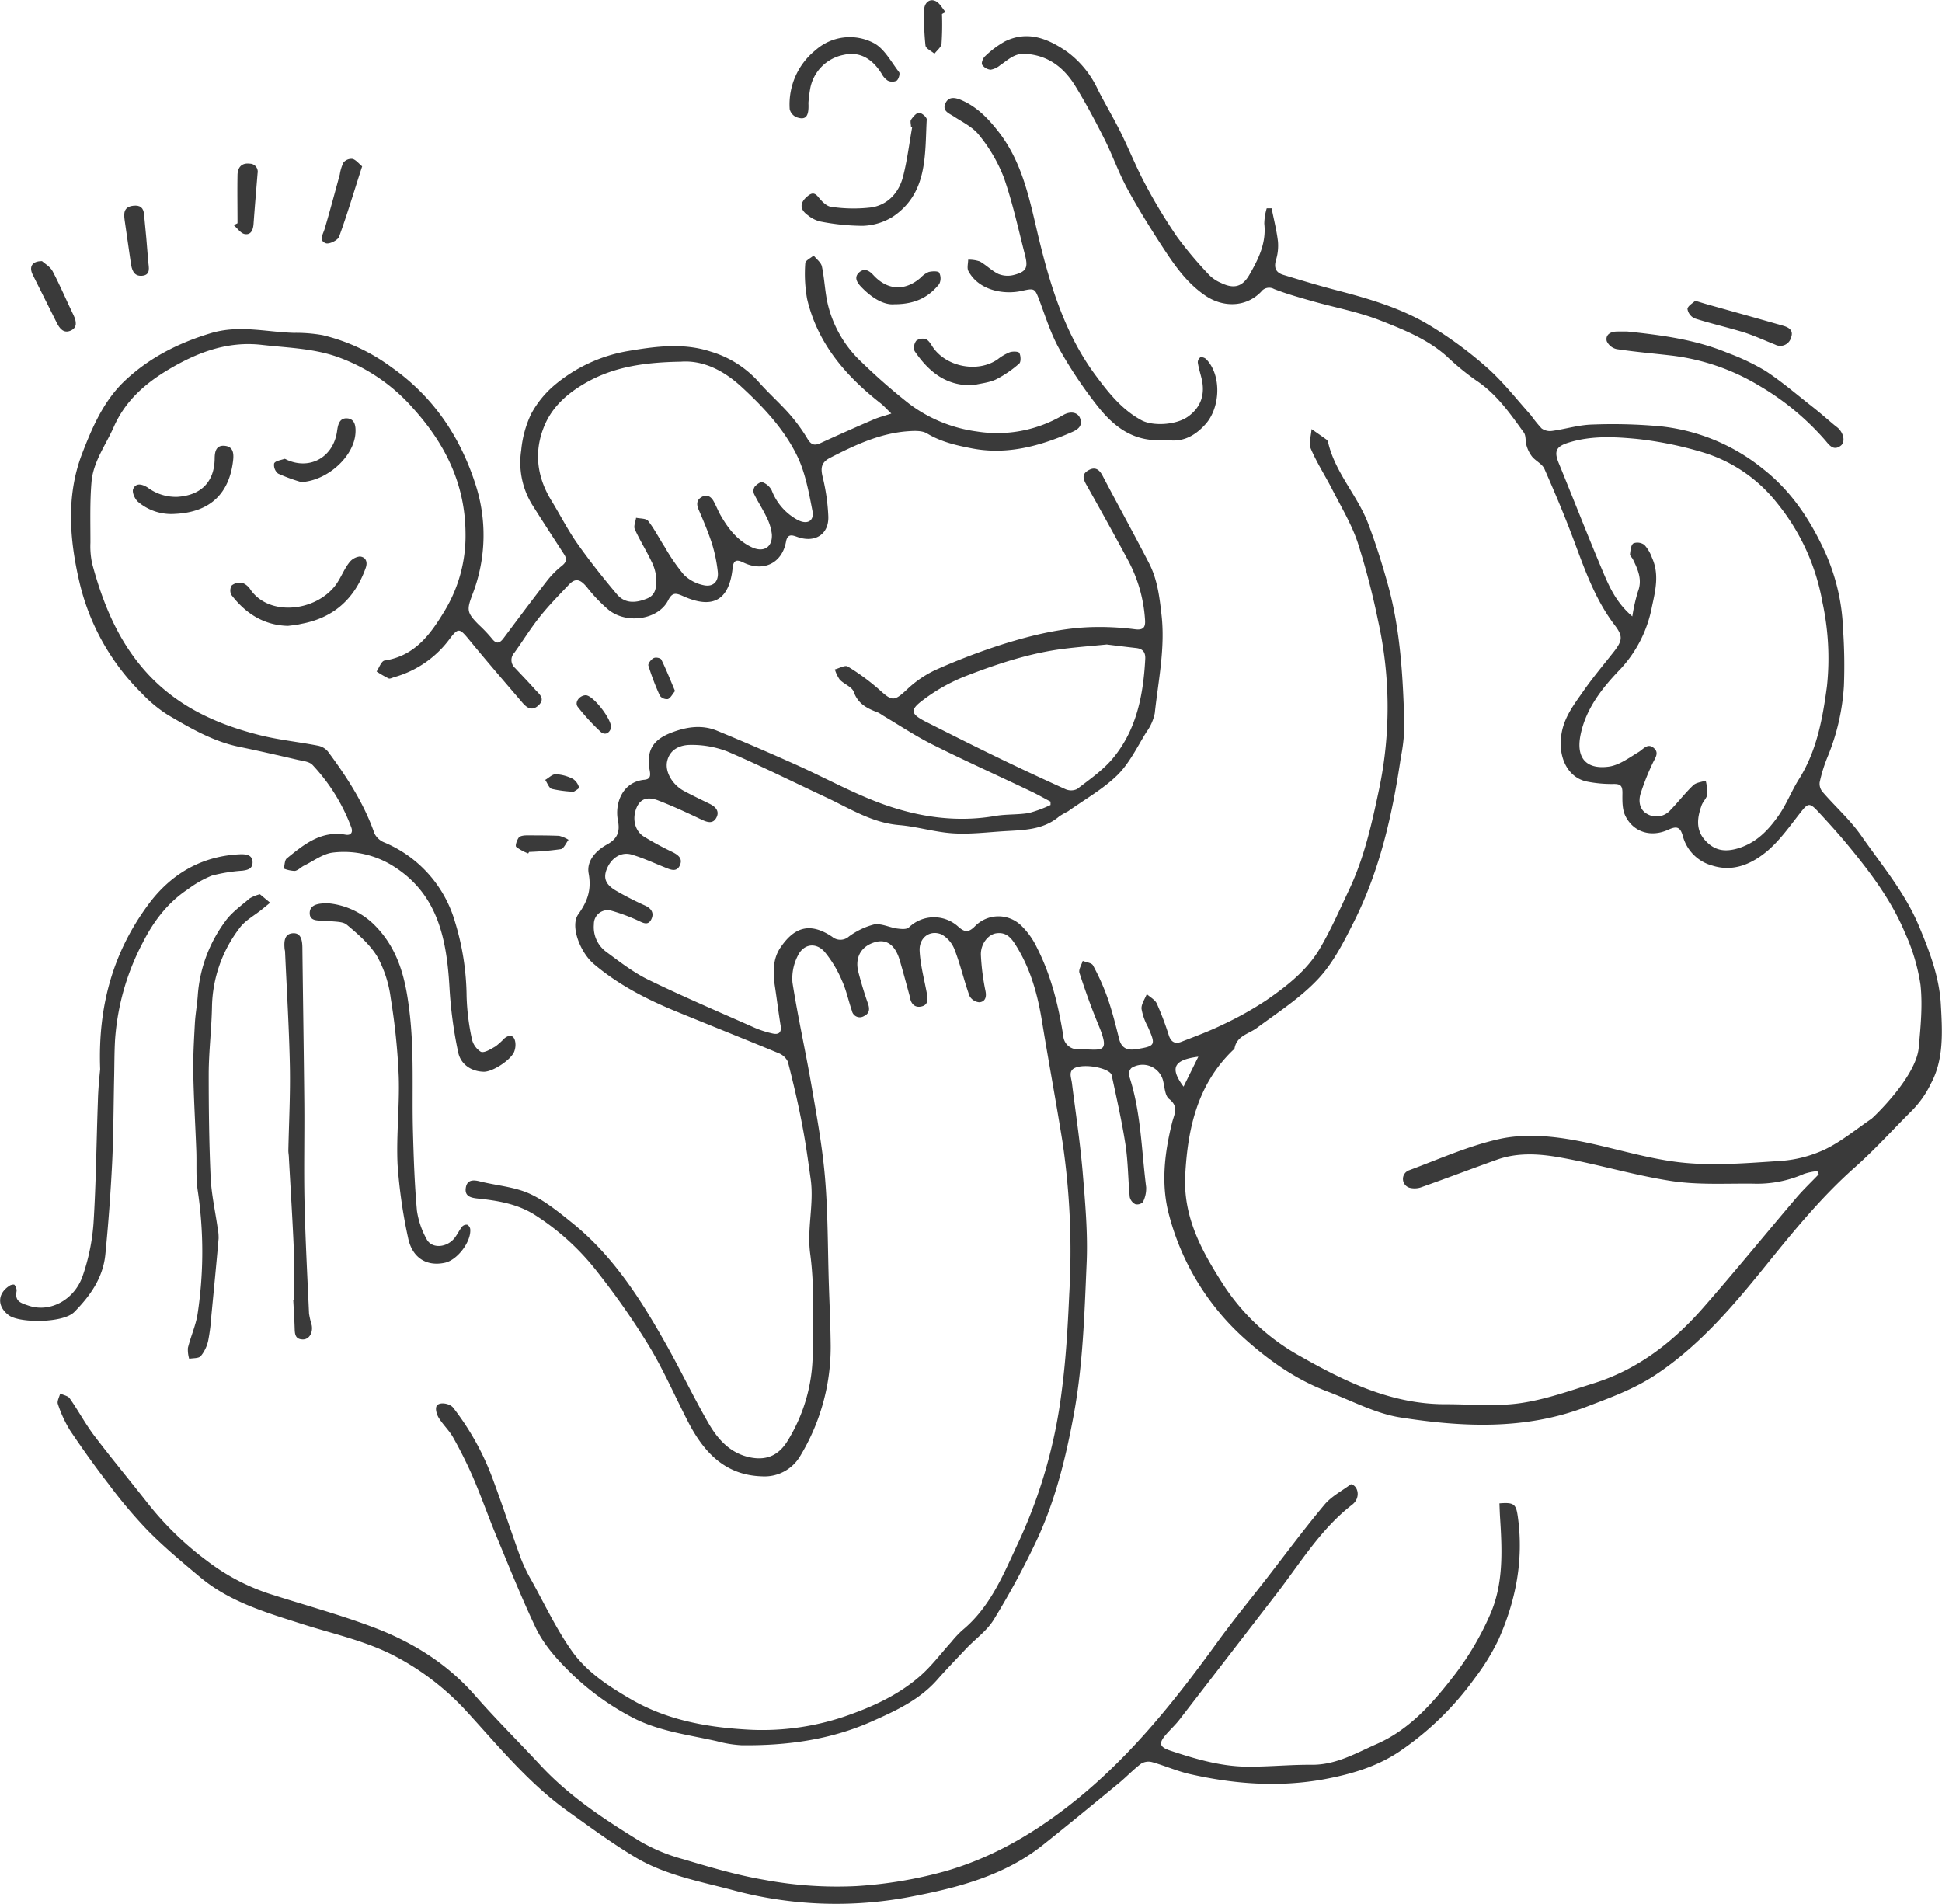 <?xml version="1.0" encoding="UTF-8"?> <svg xmlns="http://www.w3.org/2000/svg" viewBox="0 0 484.7 475.16"><defs><style>.cls-1{fill:#3a3a3a;}</style></defs><g id="Ebene_2" data-name="Ebene 2"><g id="Ebene_1-2" data-name="Ebene 1"><path class="cls-1" d="M453.59,292.29a14.91,14.91,0,0,0-3.33.69,29,29,0,0,1-12.63,2.44c-6.82-.08-13.74.36-20.43-.66-9.5-1.44-18.77-4.32-28.25-5.95-5-.87-10.29-1.17-15.31.62-6.25,2.23-12.46,4.6-18.71,6.81a5.06,5.06,0,0,1-3.11.2,2.29,2.29,0,0,1-.16-4.35c7.47-2.77,14.84-6.09,22.56-7.81,5.43-1.21,11.48-.89,17,0,9.41,1.49,18.58,4.73,28,5.81,8.27.95,16.78.2,25.15-.34a31.16,31.16,0,0,0,11.21-2.92c4.1-2,7.7-5,11.51-7.6.4-.28,11.13-10.39,11.8-17.73.47-5.2,1-10.52.45-15.67a48.51,48.51,0,0,0-3.9-13.07c-3.36-8.05-8.6-15-14.1-21.67-2.42-2.94-5-5.78-7.57-8.55-2.2-2.34-2.53-2.12-4.51.41-2.54,3.25-5,6.73-8.06,9.36-3.86,3.27-8.54,5.41-13.84,3.72a10.41,10.41,0,0,1-7.31-7.24c-.64-2.43-1.54-2.68-3.65-1.72-4.35,2-8.79.61-10.76-3.51-.77-1.62-.72-3.71-.7-5.58s-.45-2.34-2.26-2.31a31.62,31.62,0,0,1-6.44-.57c-4.93-.92-7.48-6.1-6.5-12,.69-4.17,3.14-7.3,5.4-10.54,2.37-3.41,5.06-6.6,7.63-9.87,2.29-2.92,2.3-4,.12-6.83-4.69-6.2-7.25-13.42-9.93-20.61-2.29-6.15-4.84-12.22-7.49-18.23-.54-1.23-2.15-1.94-3.08-3.06a8.09,8.09,0,0,1-1.38-2.75c-.34-1.06-.09-2.44-.68-3.26-3.45-4.78-6.81-9.63-11.9-13a64,64,0,0,1-7.31-6c-4.77-4.26-10.63-6.61-16.38-8.88s-11.66-3.32-17.5-5c-3.11-.88-6.24-1.77-9.25-2.94a2.49,2.49,0,0,0-3.23.68c-3.78,3.92-9.51,4-14,.91-4.91-3.37-8-8.1-11.13-12.9-2.92-4.53-5.79-9.13-8.35-13.88-2.12-3.94-3.61-8.22-5.62-12.22-2.28-4.53-4.66-9-7.33-13.34-2.83-4.57-6.8-7.64-12.51-7.95-2.66-.15-4.27,1.56-6.18,2.84a5,5,0,0,1-2.38,1.13,2.89,2.89,0,0,1-2.13-1.24c-.25-.45.2-1.65.71-2.1a23.87,23.87,0,0,1,5-3.74c5.74-2.8,10.83-.64,15.57,2.65a24.55,24.55,0,0,1,7.61,9.41c1.81,3.55,3.86,7,5.64,10.55,2.14,4.32,3.92,8.83,6.2,13.07a135.32,135.32,0,0,0,8,13.22,98.23,98.23,0,0,0,8,9.47,9.17,9.17,0,0,0,2.9,1.92c3.23,1.56,5.34,1,7.1-2.08,2.25-3.91,4.24-7.91,3.69-12.71a14.49,14.49,0,0,1,.61-3.84l1.22,0c.55,2.75,1.25,5.49,1.58,8.27a12.17,12.17,0,0,1-.5,4.67c-.57,2,.06,3.14,1.85,3.68,4.37,1.33,8.75,2.66,13.17,3.81,8,2.08,16,4.4,23.06,8.62a98.4,98.4,0,0,1,14.63,10.74c4,3.54,7.34,7.86,10.93,11.86a33.21,33.21,0,0,0,2.66,3.29,3.63,3.63,0,0,0,2.63.63c3.34-.46,6.63-1.5,10-1.59a130,130,0,0,1,17.21.46,48.76,48.76,0,0,1,25.57,10.72c6.93,5.46,11.52,12.47,15.1,20.11A51.2,51.2,0,0,1,460,157a131.72,131.72,0,0,1,.22,14.18,54.77,54.77,0,0,1-4.05,17.65,37.45,37.45,0,0,0-2,6.41,3.14,3.14,0,0,0,.71,2.39c3.2,3.71,6.92,7,9.7,11,5.06,7.27,10.85,14.1,14.34,22.42,2.65,6.33,5.1,12.72,5.49,19.6s.78,13.78-2.49,19.81a24.62,24.62,0,0,1-5,7c-5,5-8.73,9.23-14.18,14.08-8,7.12-14.73,15.3-21.43,23.59-8.36,10.36-16.9,20.59-28.2,28.06-5.4,3.57-11.38,5.7-17.37,8-15.19,5.76-30.79,5-46.3,2.57-6.26-1-12.17-4.24-18.23-6.51-7.9-3-14.65-7.8-20.85-13.4a62.82,62.82,0,0,1-18.54-30.48c-2.11-7.67-1.19-15.54.73-23.22.52-2.08,1.75-3.91-.74-5.86-1.07-.83-1.12-3-1.54-4.65a5.26,5.26,0,0,0-7.88-3.09,2.15,2.15,0,0,0-.59,1.92c3,9,3.08,18.52,4.27,27.82a7.6,7.6,0,0,1-.81,3.72,2,2,0,0,1-1.91.52,2.66,2.66,0,0,1-1.38-1.78c-.42-4.34-.4-8.75-1.06-13.05-.89-5.82-2.21-11.57-3.44-17.33-.35-1.63-5.94-2.89-8.78-2-2.23.72-1.32,2.48-1.14,4,.91,7.26,2,14.5,2.64,21.78.65,7.83,1.38,15.74,1,23.57-.53,12.51-.92,25.07-3.21,37.46-1.94,10.51-4.48,20.85-8.92,30.57a201.65,201.65,0,0,1-11,20.43c-1.71,2.84-4.68,4.9-7,7.37s-4.72,4.94-7,7.52c-4.45,5.14-10.43,7.88-16.42,10.55-10.35,4.61-21.32,6.08-32.54,5.95a29.49,29.49,0,0,1-6.15-1c-7.19-1.63-14.59-2.47-21.26-6a65.47,65.47,0,0,1-15.07-10.89c-3.65-3.55-7-7.28-9.08-11.78-3.5-7.42-6.54-15.05-9.69-22.63-2-4.84-3.75-9.79-5.81-14.61a111.25,111.25,0,0,0-5-10c-1-1.72-2.5-3.11-3.54-4.8-.5-.82-.91-2.23-.53-2.94.6-1.12,3.27-.7,4.15.43A66.4,66.4,0,0,1,122.94,369c2.47,6.6,4.64,13.32,7.06,19.95a41.41,41.41,0,0,0,2.72,5.61c3.25,5.87,6.12,12,10,17.48,3.7,5.24,9.18,8.81,14.77,12.06,8.71,5.06,18.41,6.9,28.14,7.51a64.14,64.14,0,0,0,25.06-3.17c6.93-2.38,13.49-5.34,19-10.17,2.86-2.5,5.17-5.62,7.73-8.45a26.83,26.83,0,0,1,2.72-2.91c7.24-5.95,10.48-14.43,14.31-22.54A125.82,125.82,0,0,0,265,347.12c1.06-8,1.51-16.06,1.87-24.11a186.68,186.68,0,0,0-1.65-37.8c-1.62-10.16-3.51-20.28-5.17-30.44-1.06-6.46-2.76-12.66-6.18-18.31-1.21-2-2.44-3.91-5.16-3.54-2.11.27-4,2.72-3.89,5.44a58.26,58.26,0,0,0,1.15,9c.33,1.62-.17,2.66-1.52,2.79a3.09,3.09,0,0,1-2.47-1.58c-1.35-3.74-2.23-7.66-3.65-11.36a7.42,7.42,0,0,0-3.31-4c-2.92-1.23-5.66.79-5.49,4.11.18,3.52,1.13,7,1.78,10.5.26,1.38.47,2.89-1.19,3.34s-2.69-.48-3-2.16c0-.16-.05-.33-.1-.49-.82-3-1.6-5.94-2.47-8.89-1.09-3.7-3.2-5.27-6-4.52-3.55.94-5.26,3.8-4.31,7.49.68,2.65,1.48,5.28,2.39,7.87.51,1.42.36,2.5-1,3.14a2,2,0,0,1-3-1.32c-.87-2.51-1.4-5.16-2.5-7.56a28.81,28.81,0,0,0-4.3-7.14c-2.22-2.52-5.31-2-6.73,1a12.41,12.41,0,0,0-1.31,6.65c1.34,8.53,3.24,17,4.71,25.48,1.33,7.7,2.75,15.41,3.41,23.17.74,8.75.68,17.56.95,26.35.17,5.24.42,10.47.47,15.71a52.54,52.54,0,0,1-7.65,27.52,10.31,10.31,0,0,1-9.49,5c-9.27-.27-14.54-6.05-18.45-13.6-3.27-6.34-6.11-12.93-9.79-19a186.52,186.52,0,0,0-12.83-18.38,61.79,61.79,0,0,0-15.57-14.23c-4.43-2.83-9.4-3.61-14.45-4.14-1.73-.19-3.12-.63-2.85-2.59s1.63-2.14,3.4-1.7c4.1,1.05,8.52,1.34,12.31,3s7.45,4.64,10.86,7.39c10.37,8.36,17.34,19.42,23.74,30.86,3.53,6.31,6.65,12.85,10.26,19.11,2.4,4.16,5.58,7.69,10.71,8.61,4,.71,6.91-.69,9.05-4.19a41.83,41.83,0,0,0,6.26-21.79c.07-8.3.48-16.69-.62-24.86-.86-6.37,1-12.49.11-18.7-.62-4.43-1.22-8.88-2.07-13.27-1-5.38-2.26-10.72-3.62-16a4.3,4.3,0,0,0-2.41-2.17c-8.58-3.56-17.23-7-25.82-10.52-7.25-3-14.18-6.59-20.21-11.71-3.41-2.91-5.95-9.49-3.87-12.39,2.33-3.26,3.34-6.13,2.59-10.21-.55-3.05,1.72-5.63,4.55-7.19,2.46-1.35,3.36-3,2.76-6-.84-4.22,1.08-9.65,6.6-10.17,1.58-.15,1.54-1.12,1.33-2.34-.88-4.89.72-7.62,5.36-9.41,3.77-1.46,7.62-2.07,11.44-.5q9.9,4.08,19.67,8.47c7.35,3.29,14.45,7.26,22,9.95,8.89,3.15,18.2,4.51,27.74,2.86,2.77-.48,5.65-.27,8.42-.74a31.64,31.64,0,0,0,5.41-2l0-.84c-1.49-.79-3-1.64-4.46-2.36-8.35-4-16.77-7.76-25-11.89-4.3-2.15-8.33-4.85-12.48-7.3a8.46,8.46,0,0,0-1.06-.66c-2.62-1-5-2.06-6.11-5.17-.44-1.27-2.43-1.93-3.5-3.07a9,9,0,0,1-1.22-2.55c1.09-.28,2.55-1.14,3.21-.73a55.2,55.2,0,0,1,8,5.9c3.09,2.81,3.62,2.79,6.71-.08a26.85,26.85,0,0,1,7.15-4.93,160.61,160.61,0,0,1,17.18-6.55c7.38-2.28,14.92-4.08,22.71-4.19a70.38,70.38,0,0,1,9.95.56c2.26.3,2.65-.66,2.5-2.47a36.27,36.27,0,0,0-4-14.31c-3.46-6.45-7-12.84-10.6-19.23-.77-1.38-1.3-2.62.39-3.62s2.75-.34,3.61,1.29C279,126,283,133.22,286.76,140.51c2.08,4,2.62,8.31,3.12,12.75,1,8.4-.78,16.53-1.66,24.75a12.07,12.07,0,0,1-2.11,4.73c-2.27,3.66-4.21,7.74-7.21,10.7-3.61,3.53-8.18,6.09-12.34,9.05a22.84,22.84,0,0,0-2.16,1.24c-4,3.42-8.84,3.42-13.63,3.71-4.29.26-8.61.81-12.86.54-4.53-.28-9-1.68-13.5-2.06-6.82-.57-12.36-4.18-18.28-6.94-8.2-3.83-16.3-7.88-24.61-11.44a24.55,24.55,0,0,0-9.18-1.63c-2.58,0-5.19,1.08-5.84,4.14-.55,2.63,1.33,5.8,4.19,7.35,2.12,1.14,4.3,2.18,6.47,3.24,1.43.7,2.45,1.79,1.69,3.34-.88,1.77-2.34,1.25-3.85.53-3.52-1.68-7.06-3.32-10.69-4.72-2.13-.83-4.32-.87-5.44,1.83s-.44,5.73,1.82,7.16a75.25,75.25,0,0,0,7,3.8c1.48.73,2.8,1.61,2,3.39s-2.31,1.1-3.66.55c-2.77-1.11-5.5-2.38-8.35-3.23-2.66-.79-5.13.84-6.25,3.66-.91,2.29-.23,3.92,2.52,5.46q3.48,2,7.1,3.62c1.59.74,2.24,1.9,1.52,3.39-.82,1.69-2.07.91-3.37.31a46.1,46.1,0,0,0-6.53-2.42,3.43,3.43,0,0,0-4.44,3.37,7.65,7.65,0,0,0,3,6.82c3.39,2.5,6.78,5.16,10.55,7,8.73,4.25,17.68,8.06,26.57,12a24.32,24.32,0,0,0,4.5,1.44c1.41.32,2.25-.16,2-1.88-.54-3.28-.94-6.59-1.44-9.87s-.59-6.78,1.36-9.67c3.25-4.81,7.09-6.63,12.91-2.74a3.2,3.2,0,0,0,4.2-.05,18.3,18.3,0,0,1,6.25-3c1.77-.34,3.78.71,5.71,1,1,.13,2.41.29,3-.26a9,9,0,0,1,12.21-.3c1.74,1.6,2.73,1.62,4.41-.12a8.17,8.17,0,0,1,11.33-.14,19,19,0,0,1,4,5.56c3.55,6.95,5.39,14.45,6.6,22.12a3.56,3.56,0,0,0,3.79,3.28c5.76,0,8.1,1.41,4.93-6.2-1.75-4.21-3.28-8.52-4.69-12.85-.27-.84.52-2,.82-3,.88.36,2.22.48,2.56,1.12a57.36,57.36,0,0,1,3.65,8.17c1.15,3.3,2,6.7,2.85,10.09.58,2.4,2,3,4.23,2.67,4.92-.79,5-1,2.94-5.66a14.35,14.35,0,0,1-1.56-4.45c-.07-1.18.84-2.43,1.31-3.65.86.78,2.07,1.4,2.51,2.37a74.28,74.28,0,0,1,3,7.94c.54,1.63,1.56,2.19,3.05,1.61,3.54-1.37,7.11-2.69,10.52-4.36a83.69,83.69,0,0,0,10.82-6.07c5.07-3.5,10-7.35,13.22-12.73,2.82-4.76,5.05-9.89,7.43-14.91,3.77-8,5.64-16.5,7.44-25a99.43,99.43,0,0,0-.27-42.1,185.69,185.69,0,0,0-5.09-19.51c-1.55-4.6-4.13-8.86-6.35-13.22-1.74-3.4-3.84-6.63-5.33-10.12-.58-1.37.08-3.26.17-4.92,1.27.88,2.54,1.76,3.78,2.66a1.13,1.13,0,0,1,.36.65c1.74,7.55,7.31,13.22,10,20.27,1.9,5,3.49,10.06,4.91,15.18,3.2,11.55,3.8,23.44,4.13,35.33a46.06,46.06,0,0,1-.89,7.89c-2.08,14.14-5.2,28-11.65,40.88-2.52,5-5.16,10.29-8.94,14.33-4.42,4.74-10.06,8.37-15.34,12.27-2.05,1.52-5,1.94-5.57,5.08,0,.21-.31.38-.49.56-8.76,8.52-11.2,19.39-11.82,31.08-.56,10.72,4.32,19.35,9.83,27.85a53.91,53.91,0,0,0,19,17.43c11.22,6.37,22.89,12,36.32,11.91,6.16,0,12.42.61,18.46-.26,6.27-.9,12.38-3.09,18.46-5,11.05-3.48,19.86-10.39,27.37-19,7.83-8.94,15.34-18.16,23.05-27.22,1.76-2.06,3.74-3.94,5.62-5.9ZM407.41,153.84a44.32,44.32,0,0,1,1.39-6.17c1.17-3,0-5.52-1.24-8.08-.22-.44-.78-.88-.73-1.27.12-1,.23-2.3.86-2.72a2.93,2.93,0,0,1,2.74.4,9.51,9.51,0,0,1,1.88,3.18c1.85,4.06.9,8.09,0,12.22a31.37,31.37,0,0,1-8,15.72c-4.47,4.64-8.48,9.76-9.81,16.22-1.24,6,1.57,8.73,7,8,2.61-.34,5.07-2.2,7.45-3.63,1.26-.76,2.29-2.37,3.85-1,1.39,1.2.26,2.51-.33,3.81a61.41,61.41,0,0,0-3,7.57c-.58,1.92-.24,4.06,1.67,5.07a4.61,4.61,0,0,0,5.74-.94c1.95-2,3.69-4.28,5.72-6.22.74-.71,2.06-.8,3.12-1.17a12.79,12.79,0,0,1,.4,3.43c-.13.93-1,1.71-1.38,2.63-1.09,3-1.6,6.05.74,8.72s4.95,3.13,8.34,2.11c4.55-1.38,7.54-4.54,10.07-8.14,2-2.83,3.25-6.16,5.1-9.1,4.48-7.11,5.93-15.19,7-23.21a66.12,66.12,0,0,0-1.14-21,54,54,0,0,0-11.43-24.86,37.28,37.28,0,0,0-18.53-12.55,91.93,91.93,0,0,0-16.29-3.31c-5.58-.53-11.29-.84-16.84.84-3.42,1-4,2.18-2.63,5.4,3.72,9.08,7.27,18.23,11.1,27.26C401.81,146.78,403.58,150.58,407.41,153.84Zm-131.09,7c-3.65.36-7.21.63-10.74,1.07-8.56,1.07-16.7,3.78-24.67,6.87a44.8,44.8,0,0,0-10.55,5.95c-3.4,2.54-3.07,3.49.93,5.51,5.33,2.69,10.67,5.38,16.05,8,6.13,3,12.3,5.88,18.5,8.69a3.52,3.52,0,0,0,3,0c3.14-2.43,6.53-4.75,9-7.77,5.86-7.09,7.52-15.74,8-24.69.09-1.61-.56-2.53-2.19-2.73C281.16,161.46,278.69,161.15,276.32,160.86ZM295.4,271.2l3.69-7.47C292.9,264.53,291.93,266.54,295.4,271.2Z"></path><path class="cls-1" d="M222.47,103.21c-1.24-1.19-1.95-2-2.76-2.62-8.71-6.84-15.68-14.94-18.27-26a35.77,35.77,0,0,1-.45-8.91c0-.65,1.36-1.27,2.09-1.91.71.91,1.85,1.73,2.06,2.74.69,3.23.75,6.59,1.56,9.78a29.09,29.09,0,0,0,8.45,14.19,151.25,151.25,0,0,0,11.78,10.3,36,36,0,0,0,16.88,6.91,32.31,32.31,0,0,0,21.53-4.09c1.81-1.06,3.66-.75,4.24.8.69,1.86-.49,2.77-2,3.43-8,3.51-16.19,5.76-24.94,4.09-3.86-.74-7.75-1.61-11.26-3.74-1.24-.75-3.15-.66-4.72-.55-7,.49-13.29,3.45-19.46,6.62-2.16,1.11-2.42,2.43-1.9,4.67a50.27,50.27,0,0,1,1.44,10c.14,4.37-3.18,6.52-7.37,5.21-1.31-.41-2.77-1.28-3.2,1.12-1,5.32-5.62,7.57-10.65,5.13-1.65-.81-2.46-.61-2.66,1.35-.84,8.09-4.93,10.45-12.49,7-1.9-.85-2.66-.75-3.63,1.15-2.45,4.77-10.32,6-14.89,2.29a38.29,38.29,0,0,1-5.31-5.56c-1.37-1.66-2.67-2.66-4.47-.77-2.51,2.64-5.07,5.25-7.34,8.09s-4.2,6-6.37,9a2.64,2.64,0,0,0,.2,3.79c1.7,1.83,3.44,3.61,5.09,5.48,1,1.07,2.45,2.18.83,3.77s-2.93.76-4.07-.57c-4.48-5.24-9-10.46-13.35-15.77-2.36-2.86-2.69-3-4.81-.2A25.89,25.89,0,0,1,98.41,169c-.48.14-1.07.48-1.42.32A26.61,26.61,0,0,1,94,167.59c.65-1,1.19-2.62,2-2.74,7.55-1.15,11.45-6.54,15-12.44a36.16,36.16,0,0,0,5.19-19.2c-.05-12.28-5-22.33-13-31.21A45.31,45.31,0,0,0,83.75,88.91c-6-2-12.24-2.13-18.43-2.84-8.67-1-16.3,2-23.38,6.23-5.68,3.4-10.66,7.72-13.53,14.23-2,4.54-5.14,8.67-5.57,13.75s-.26,10.11-.27,15.17a20.55,20.55,0,0,0,.43,5.21c2.74,10.19,6.63,19.71,14,27.66,7.66,8.2,17.26,12.48,27.77,15.14,4.79,1.21,9.77,1.7,14.63,2.65a4.29,4.29,0,0,1,2.45,1.45c4.71,6.34,9,12.94,11.62,20.47A4.72,4.72,0,0,0,96,210.29a30.72,30.72,0,0,1,17.57,19.8,65.12,65.12,0,0,1,2.89,18.62,57.63,57.63,0,0,0,1.27,10.37A5.11,5.11,0,0,0,120,262.5c.91.37,2.52-.69,3.69-1.35a18.85,18.85,0,0,0,2.21-2c1.41-1.13,2.52-.7,2.73,1.1a4.79,4.79,0,0,1-.28,2.19c-.77,2.06-5.38,5.11-7.64,5.05-3.23-.09-5.72-1.94-6.34-4.79a106.11,106.11,0,0,1-2.18-16.18c-.69-12-2.82-23.31-14-30.33a23.13,23.13,0,0,0-15.09-3.41c-2.49.29-4.81,2.09-7.18,3.25-.82.4-1.52,1.22-2.35,1.34a8.19,8.19,0,0,1-2.74-.59c.24-.87.19-2.09.76-2.55,4.26-3.45,8.55-7,14.67-5.91,1.36.24,1.88-.62,1.41-1.85A46.43,46.43,0,0,0,78,190.91c-.85-.89-2.57-1-3.93-1.33-4.76-1.1-9.53-2.2-14.32-3.18-6.57-1.34-12.26-4.68-17.91-8a34.05,34.05,0,0,1-6.49-5.4,57.22,57.22,0,0,1-15.57-27.92c-2.43-10.5-3.28-21.32.66-31.72C23,106.71,25.87,100,31.19,95c6.08-5.72,13.28-9.38,21.38-11.83,7.1-2.15,13.84-.3,20.73-.1a38.31,38.31,0,0,1,7.2.57A47.52,47.52,0,0,1,97.77,91.7c10.21,7.18,16.89,17,20.72,28.62a41,41,0,0,1-.52,27.91c-1.52,4-1.51,4.64,1.53,7.7a36.29,36.29,0,0,1,3.26,3.43c1.11,1.44,1.92,1.25,2.91-.06,3.53-4.72,7.06-9.45,10.67-14.1a22.22,22.22,0,0,1,3.79-3.9c1.17-.91,1.48-1.68.69-2.91-2.7-4.18-5.43-8.34-8.08-12.56a20.17,20.17,0,0,1-2.65-13.45,26.91,26.91,0,0,1,2.47-9.06,24.77,24.77,0,0,1,6.08-7.4,38.54,38.54,0,0,1,18-8.29c6.81-1.16,13.88-2.14,20.73.12a26,26,0,0,1,11.87,7.44c2.46,2.82,5.29,5.31,7.77,8.11a42.78,42.78,0,0,1,4.54,6.23c.88,1.45,1.67,1.78,3.21,1.07,4.36-2,8.75-3.95,13.16-5.85C219.14,104.2,220.49,103.86,222.47,103.21ZM169.94,90.27c-8.68.15-16.44,1.16-23.54,5.16-4.54,2.56-8.42,5.88-10.46,10.68-2.75,6.45-2,12.83,1.69,18.84,2.13,3.47,4,7.16,6.3,10.47,3.13,4.44,6.51,8.7,10,12.85,1.92,2.29,4.47,2.38,7.56,1.12,2.3-.93,2.31-3,2.32-4.81a11,11,0,0,0-1.23-4.5c-1.28-2.7-2.9-5.24-4.14-8-.34-.75.19-1.89.32-2.85,1,.23,2.49.12,3,.77,1.57,2,2.74,4.34,4.14,6.5a48.27,48.27,0,0,0,4.79,6.94,9.85,9.85,0,0,0,4.92,2.61c2.45.55,3.85-1,3.53-3.46a37.28,37.28,0,0,0-1.4-6.78c-.93-2.92-2.14-5.76-3.36-8.59-.59-1.37-.52-2.47.8-3.21s2.38,0,3,1.22c.54,1,1,2.13,1.54,3.14,1.91,3.38,4.19,6.43,7.81,8.16,3,1.46,5.3.12,5.12-3.17a12.61,12.61,0,0,0-1.38-4.39c-.92-1.95-2.13-3.76-3.07-5.7a2,2,0,0,1,.16-1.8c.47-.56,1.48-1.3,1.95-1.12a4.27,4.27,0,0,1,2.29,2,14.07,14.07,0,0,0,6.41,7.38c2.41,1.3,4.28.38,3.76-2.26-.91-4.69-1.79-9.59-3.87-13.81-3.24-6.59-8.3-12-13.71-17C180.76,92.55,175.59,89.85,169.94,90.27Z"></path><path class="cls-1" d="M337.17,370.43c1.78.32,2.56,3.38.31,5.12-7.85,6.07-12.89,14.48-18.81,22.16q-12.12,15.71-24.24,31.42c-1,1.31-2.25,2.45-3.34,3.7-1.93,2.2-1.81,3.15,1,4.09,6.41,2.13,12.91,4.05,19.74,4,5.24,0,10.48-.52,15.71-.47,6,0,10.89-2.91,16-5.15,8.42-3.67,14.3-10.51,19.71-17.55a72.47,72.47,0,0,0,8.57-14.57c3.43-7.63,3.12-15.9,2.6-24.08-.09-1.3-.12-2.6-.18-3.88,3.79-.31,4.18.23,4.63,3.62,1.43,10.64-.56,20.74-4.87,30.39a55.88,55.88,0,0,1-6,9.73,75,75,0,0,1-18.28,17.88c-5.86,4.07-12.56,6-19.46,7.27-11.17,2-22.27,1.16-33.26-1.33-3.22-.73-6.29-2.11-9.48-3a3.53,3.53,0,0,0-2.71.4c-2,1.51-3.71,3.34-5.63,4.92-6.28,5.17-12.56,10.34-18.93,15.41-9.27,7.37-20.44,10.44-31.67,12.63a98.86,98.86,0,0,1-45-1.22c-8.5-2.29-17.33-3.8-25-8.38-5.85-3.48-11.34-7.56-16.89-11.51-9.78-7-17.29-16.24-25.32-25a65.47,65.47,0,0,0-17.26-13.41c-7.43-4-15.55-5.71-23.45-8.22-9-2.87-18.22-5.51-25.69-11.75-4.45-3.72-8.93-7.46-13-11.57a120.65,120.65,0,0,1-9.79-11.59c-3.4-4.39-6.64-8.93-9.73-13.54a30.59,30.59,0,0,1-3-6.53c-.26-.71.35-1.74.57-2.63.82.4,2,.59,2.4,1.24,2.1,3,3.83,6.25,6,9.15,4.37,5.76,9,11.33,13.45,17a78.1,78.1,0,0,0,14.8,14.37A52.48,52.48,0,0,0,67,397.7c8.61,2.78,17.38,5.14,25.85,8.31,9.82,3.66,18.63,9.05,25.68,17.1,5.25,6,10.92,11.6,16.34,17.44,7.26,7.83,16.1,13.61,25.09,19.13a44.54,44.54,0,0,0,10.6,4.35c6.7,2,13.43,4,20.3,5.16a98.69,98.69,0,0,0,22.82,1.55A107,107,0,0,0,236,467c11.14-3.22,20.93-8.76,30.18-15.87,15-11.53,26.59-26,37.53-41.1,4-5.53,8.33-10.8,12.52-16.19,4.74-6.11,9.34-12.34,14.31-18.26C332.27,373.47,334.92,372.12,337.17,370.43Z"></path><path class="cls-1" d="M291,109.76c-7.91.81-13-3.22-17.19-8.57a111.59,111.59,0,0,1-9.37-14c-2.13-3.8-3.46-8.07-5-12.18-1.17-3.08-1.2-3.12-4.42-2.41-4.44,1-10.71-.08-13.32-4.95-.4-.75-.06-1.89-.06-2.84a8.39,8.39,0,0,1,2.89.43c1.65.91,3,2.36,4.7,3.15a6.11,6.11,0,0,0,3.81.23c3.1-.81,3.61-1.77,2.8-4.92-1.67-6.5-3.09-13.1-5.3-19.41a39,39,0,0,0-6.12-10.51c-1.53-2-4.08-3.24-6.28-4.67-1.26-.83-3-1.39-2.2-3.26s2.51-1.53,4.1-.83c3.93,1.72,6.71,4.68,9.29,8,6.45,8.38,7.92,18.46,10.39,28.29,2.87,11.47,6.56,22.72,13.73,32.37,3.2,4.31,6.55,8.58,11.5,11.23,2.79,1.49,8.67,1.21,11.65-1,3.14-2.29,4.26-5.53,3.28-9.52-.31-1.29-.72-2.57-.92-3.88a1.52,1.52,0,0,1,.65-1.34,1.77,1.77,0,0,1,1.47.5c3.86,4,3.5,12-.14,16.13C298,109.13,294.73,110.47,291,109.76Z"></path><path class="cls-1" d="M25,266.86c-.6-16,3.35-29.34,11.94-41,5.64-7.69,13.4-12.3,23.24-12.66,1.41,0,2.81.21,2.86,2,0,1.65-1.21,1.93-2.55,2.11a40.72,40.72,0,0,0-7.6,1.23,26.34,26.34,0,0,0-6,3.4c-5.06,3.35-8.57,8-11.29,13.38a61,61,0,0,0-6.89,24.27c-.18,3.23-.15,6.47-.23,9.71-.15,7-.15,14.1-.5,21.14q-.57,11.31-1.68,22.59c-.56,5.82-3.73,10.33-7.76,14.42-2.77,2.81-13.61,2.79-16.29.85-3-2.17-3-5.51.26-7.49.3-.18,1-.29,1.1-.15a2.33,2.33,0,0,1,.54,1.53c-.52,2.61,1,3,3.1,3.71,5.49,1.78,11.44-1.7,13.4-7.5a51.49,51.49,0,0,0,2.69-13.09c.64-10.12.72-20.27,1.09-30.41C24.5,271.73,24.83,268.58,25,266.86Z"></path><path class="cls-1" d="M64.88,223.19l2.54,2.11L65.34,227c-1.86,1.5-4.12,2.7-5.5,4.56a33.34,33.34,0,0,0-6.93,19.62c-.1,5.56-.79,11.12-.82,16.68,0,8.65.09,17.31.48,25.95.19,4.2,1.14,8.38,1.73,12.57a12.54,12.54,0,0,1,.26,2.72C54,315.53,53.37,322,52.75,328.4a48.84,48.84,0,0,1-.78,6.17,9.15,9.15,0,0,1-1.86,3.88c-.53.61-1.9.47-2.89.67a7.85,7.85,0,0,1-.32-2.71c.71-2.89,2-5.67,2.43-8.58a103.31,103.31,0,0,0,0-30.81c-.47-3.25-.21-6.6-.34-9.91-.24-6.45-.63-12.91-.75-19.36-.07-4.13.18-8.27.4-12.39.14-2.4.59-4.78.74-7.18A35.22,35.22,0,0,1,56.18,230c1.59-2.26,4-3.94,6.14-5.78A9.29,9.29,0,0,1,64.88,223.19Z"></path><path class="cls-1" d="M82.1,225.46a18.85,18.85,0,0,1,11.81,5.86c6.1,6.39,7.53,14.33,8.41,22.19,1.05,9.53.49,19.23.75,28.85.18,6.62.4,13.26,1,19.85a20.91,20.91,0,0,0,2.38,7c1.25,2.55,5.18,2.26,7.12-.37.64-.87,1.11-1.87,1.78-2.71a1.47,1.47,0,0,1,1.27-.46,1.5,1.5,0,0,1,.75,1.12c.26,3.13-3.23,7.7-6.33,8.37-4.59,1-8.22-1.25-9.21-6.33a127.36,127.36,0,0,1-2.6-18.18c-.34-7.33.53-14.71.29-22a162.17,162.17,0,0,0-2-19.53,29.22,29.22,0,0,0-3.33-10.33c-1.86-3.09-4.81-5.64-7.63-8-1.09-.91-3.14-.67-4.76-1a4.13,4.13,0,0,0-.5,0c-1.61-.1-4,.31-4-1.89S79.58,225.39,82.1,225.46Z"></path><path class="cls-1" d="M73.34,324.41c0-4.13.14-8.27,0-12.4-.32-7.71-.82-15.41-1.24-23.11,0-.58-.14-1.16-.13-1.74.14-7,.52-14.05.38-21.07-.19-9.52-.78-19-1.2-28.54,0-.25-.1-.49-.12-.74-.15-1.74-.11-3.71,2-3.89s2.41,1.77,2.44,3.54c.15,12.95.36,25.91.48,38.87.07,8.2-.13,16.4.05,24.6.21,9.3.71,18.6,1.13,27.9a21.32,21.32,0,0,0,.67,2.9c.36,1.9-.62,3.54-2.15,3.57-2.07,0-2.06-1.45-2.11-2.94-.07-2.32-.23-4.63-.35-6.94Z"></path><path class="cls-1" d="M406.16,82.74c8.52.89,17,2,25,5.32a57.27,57.27,0,0,1,9.42,4.47c4,2.61,7.67,5.76,11.44,8.73,2,1.54,3.84,3.18,5.75,4.78.32.26.66.51,1,.8,1.45,1.38,1.81,3.5.67,4.39-1.73,1.33-2.78,0-3.74-1.17a65.94,65.94,0,0,0-16.6-13.78,55,55,0,0,0-22.24-7.58c-4.44-.51-8.9-.89-13.32-1.56a3.56,3.56,0,0,1-2.52-2c-.36-1.53.86-2.36,2.44-2.39C404.32,82.72,405.24,82.74,406.16,82.74Z"></path><path class="cls-1" d="M227.37,31.6c0-.58-.23-1.32,0-1.7.52-.74,1.32-1.74,2-1.75s2,1.13,1.93,1.7c-.48,8.89.28,18.37-8.47,24.24a15.08,15.08,0,0,1-7.51,2.27,56.29,56.29,0,0,1-10.62-1.09,7.66,7.66,0,0,1-3.06-1.55c-2.1-1.49-2.07-3.14-.05-4.79,1-.82,1.73-.93,2.68.28.82,1,2,2.27,3.18,2.4a37.41,37.41,0,0,0,10.13.14c4.06-.69,6.77-3.68,7.8-7.64s1.56-8.29,2.3-12.44Z"></path><path class="cls-1" d="M71.88,156.21c-6-.14-10.59-3.1-14.14-7.74a2.43,2.43,0,0,1,.11-2.37,3.3,3.3,0,0,1,2.62-.64,4.15,4.15,0,0,1,2.06,1.72c4.71,6.76,16.3,5.45,21.24-1.16,1.27-1.7,2-3.78,3.3-5.49a3.88,3.88,0,0,1,2.76-1.64c1.57.16,2,1.48,1.39,3-2.77,7.68-8.07,12.37-16.13,13.83C74,156,73,156.06,71.88,156.21Z"></path><path class="cls-1" d="M201.77,25.7c.18,3.37-.65,4.39-3,3.54a2.91,2.91,0,0,1-1.67-2,17.34,17.34,0,0,1,6.45-14.72A12.86,12.86,0,0,1,218,10.7c2.69,1.37,4.41,4.73,6.41,7.32.28.37-.11,1.74-.6,2.11a2.56,2.56,0,0,1-2.23,0A4.79,4.79,0,0,1,220,18.32c-2.2-3.49-5.3-5.58-9.4-4.63A10.52,10.52,0,0,0,202.24,22,35,35,0,0,0,201.77,25.7Z"></path><path class="cls-1" d="M43.7,128.26a12.81,12.81,0,0,1-9.23-3c-.81-.67-1.57-2.43-1.23-3.22.7-1.69,2.36-1.17,3.62-.36A11.76,11.76,0,0,0,44.3,124c5.77-.38,9.17-3.63,9.28-9.45,0-1.74.3-3.45,2.42-3.29s2.41,1.7,2.18,3.68C57.23,123.19,52.44,127.85,43.7,128.26Z"></path><path class="cls-1" d="M242.94,96.13c-6.78.29-11.19-3.39-14.68-8.53a2.83,2.83,0,0,1,.43-2.56,2.63,2.63,0,0,1,2.36-.4c.68.24,1.2,1.11,1.64,1.8C236,91.56,244,93.16,249,89.68a12.29,12.29,0,0,1,3-1.76c.74-.26,2.2-.23,2.41.17.38.69.43,2.22,0,2.62a27.94,27.94,0,0,1-5.85,4C246.78,95.53,244.79,95.68,242.94,96.13Z"></path><path class="cls-1" d="M423.11,75.06c1.39.42,2.26.69,3.13.94,6.3,1.77,12.61,3.52,18.9,5.33,1.36.4,2.54,1.15,1.9,2.87a2.78,2.78,0,0,1-4,1.8c-2.54-1-5-2.14-7.62-3-4.11-1.27-8.32-2.21-12.42-3.52a3.14,3.14,0,0,1-1.83-2.37C421.23,76.36,422.51,75.65,423.11,75.06Z"></path><path class="cls-1" d="M75.19,120.31a42.24,42.24,0,0,1-5.77-2.11,2.74,2.74,0,0,1-1-2.54c.32-.66,1.68-.82,2.6-1.14.18,0,.45.18.68.28,5.82,2.54,11.54-.79,12.43-7.2.21-1.5.54-3.28,2.45-3.19s2.24,1.78,2.15,3.53C88.46,113.92,81.67,120,75.19,120.31Z"></path><path class="cls-1" d="M223.2,75.93c-2.65.23-5.68-1.62-8.3-4.38-1.07-1.13-1.82-2.43-.37-3.65,1.24-1,2.38-.41,3.43.73,3.54,3.87,7.93,4.07,11.83.67a5.88,5.88,0,0,1,2-1.42c.85-.22,2.37-.27,2.62.17a3.14,3.14,0,0,1,0,2.85C231.89,74,228.67,75.93,223.2,75.93Z"></path><path class="cls-1" d="M90.39,41.52c-2,6.13-3.69,11.91-5.76,17.57-.32.88-2.47,1.93-3.31,1.62-1.83-.67-.68-2.25-.29-3.59,1.33-4.5,2.53-9,3.78-13.57a10.09,10.09,0,0,1,.93-3A2.57,2.57,0,0,1,88,39.66C88.86,39.91,89.55,40.83,90.39,41.52Z"></path><path class="cls-1" d="M10.48,65.17c.62.57,2,1.33,2.65,2.51,1.9,3.6,3.47,7.37,5.23,11,.73,1.53,1,3.1-.75,3.85s-2.75-.56-3.46-2c-2-4-4-8-6-12C7.24,66.68,7.89,65.16,10.48,65.17Z"></path><path class="cls-1" d="M59.28,55.72c0-4-.07-7.95,0-11.92,0-1.85.87-3.23,3.11-2.95a2,2,0,0,1,1.9,2.39c-.34,4.19-.7,8.37-1,12.56-.1,1.5-.59,2.9-2.21,2.62-1-.18-1.83-1.44-2.74-2.22Z"></path><path class="cls-1" d="M37,65.31c.14,1.44.66,3.31-1.51,3.51s-2.62-1.57-2.86-3.32c-.49-3.52-1-7-1.52-10.55-.24-1.75-.25-3.34,2.18-3.61,1.74-.19,2.51.54,2.66,2.12C36.36,57.41,36.69,61.36,37,65.31Z"></path><path class="cls-1" d="M235.11,3.49A73.2,73.2,0,0,1,235,10.9c-.09.89-1.15,1.68-1.77,2.51-.78-.68-2.15-1.29-2.24-2.05a63.58,63.58,0,0,1-.31-9c0-1.45,1.17-2.75,2.65-2.17C234.45.58,235.15,2,236,3Z"></path><path class="cls-1" d="M131.84,213a11.84,11.84,0,0,1-3-1.64c-.3-.29.17-1.68.63-2.31.31-.43,1.24-.55,1.89-.56,2.73,0,5.47,0,8.19.11a8.1,8.1,0,0,1,2.35,1c-.64.81-1.17,2.2-1.93,2.33a74.19,74.19,0,0,1-7.92.69Z"></path><path class="cls-1" d="M146.15,173.52c1.9-.1,7,6.58,6.3,8.33-.51,1.37-1.68,1.61-2.56.77a53.47,53.47,0,0,1-5.67-6.18C143.33,175.29,144.6,173.6,146.15,173.52Z"></path><path class="cls-1" d="M168.48,172.48c-.64.76-1.08,1.71-1.77,2a2.22,2.22,0,0,1-2-.82,62.06,62.06,0,0,1-2.88-7.55c-.15-.47.66-1.52,1.28-1.85s1.77,0,1.95.35C166.27,167.08,167.3,169.68,168.48,172.48Z"></path><path class="cls-1" d="M143.2,197.61a30.31,30.31,0,0,1-5.48-.71c-.71-.23-1.1-1.46-1.64-2.25.89-.5,1.78-1.45,2.65-1.42A10.68,10.68,0,0,1,143,194.4a3.78,3.78,0,0,1,1.53,2.17C144.58,196.81,143.42,197.45,143.2,197.61Z"></path></g></g></svg> 